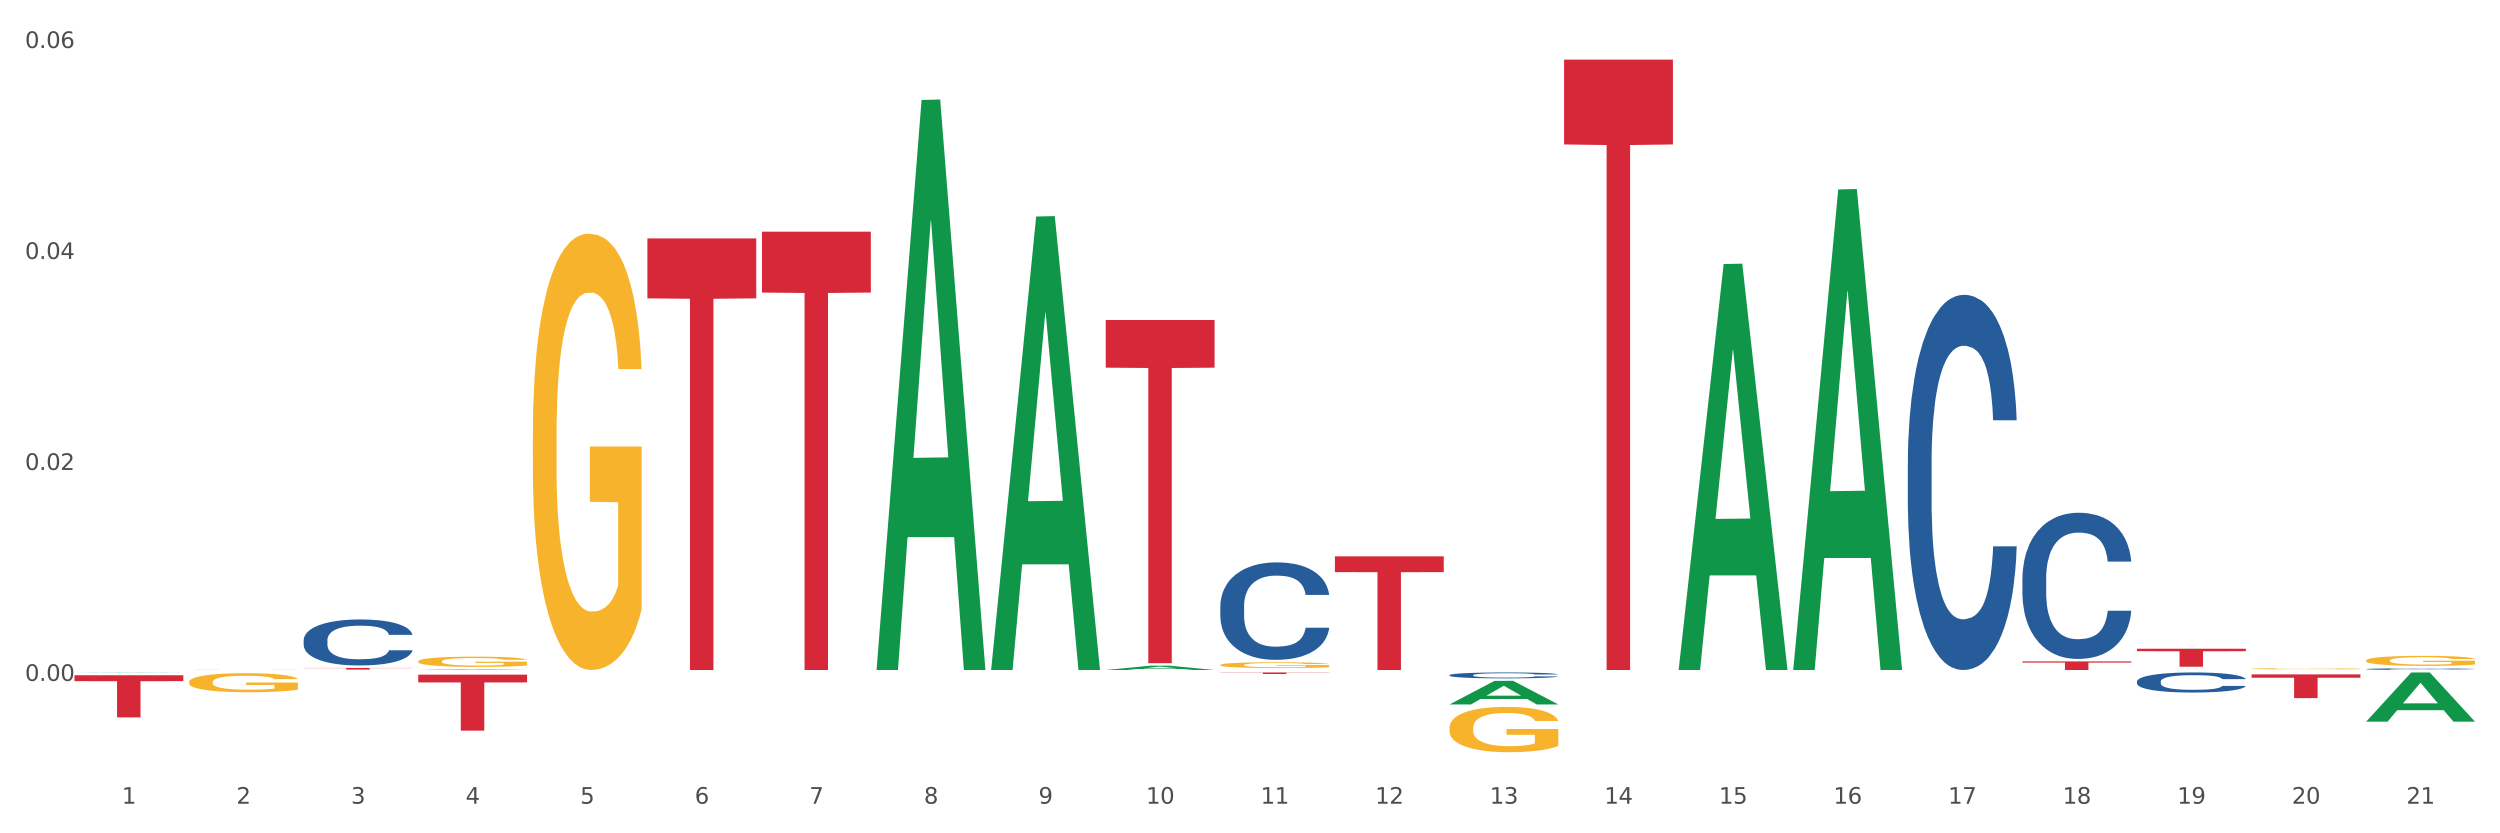 <?xml version="1.0" encoding="utf-8" standalone="no"?>
<!DOCTYPE svg PUBLIC "-//W3C//DTD SVG 1.1//EN"
  "http://www.w3.org/Graphics/SVG/1.1/DTD/svg11.dtd">
<svg xmlns:xlink="http://www.w3.org/1999/xlink" width="1080pt" height="360pt" viewBox="0 0 1080 360" xmlns="http://www.w3.org/2000/svg" version="1.1">
 <rect x="0" y="0" width="1080" height="360" fill="#333333" stroke="none"/>
 <defs>
  <style type="text/css">*{stroke-linejoin: round; stroke-linecap: butt}</style>
 </defs>
 <g id="figure_1">
  <g id="patch_1">
   <path d="M 0 360 
L 1080 360 
L 1080 0 
L 0 0 
z
" style="fill: #ffffff; stroke: #ffffff; stroke-linejoin: miter"/>
  </g>
  <g id="axes_1">
   <g id="matplotlib.axis_1">
    <g id="xtick_1">
     <g id="text_1">
      <!-- 1 -->
      <g style="fill: #4d4d4d" transform="translate(52.633 347.204) scale(0.096 -0.096)">
       <defs>
        <path id="DejaVuSans-31" d="M 794 531 
L 1825 531 
L 1825 4091 
L 703 3866 
L 703 4441 
L 1819 4666 
L 2450 4666 
L 2450 531 
L 3481 531 
L 3481 0 
L 794 0 
L 794 531 
z
" transform="scale(0.016)"/>
       </defs>
       <use xlink:href="#DejaVuSans-31"/>
      </g>
     </g>
    </g>
    <g id="xtick_2">
     <g id="text_2">
      <!-- 2 -->
      <g style="fill: #4d4d4d" transform="translate(102.133 347.204) scale(0.096 -0.096)">
       <defs>
        <path id="DejaVuSans-32" d="M 1228 531 
L 3431 531 
L 3431 0 
L 469 0 
L 469 531 
Q 828 903 1448 1529 
Q 2069 2156 2228 2338 
Q 2531 2678 2651 2914 
Q 2772 3150 2772 3378 
Q 2772 3750 2511 3984 
Q 2250 4219 1831 4219 
Q 1534 4219 1204 4116 
Q 875 4013 500 3803 
L 500 4441 
Q 881 4594 1212 4672 
Q 1544 4750 1819 4750 
Q 2544 4750 2975 4387 
Q 3406 4025 3406 3419 
Q 3406 3131 3298 2873 
Q 3191 2616 2906 2266 
Q 2828 2175 2409 1742 
Q 1991 1309 1228 531 
z
" transform="scale(0.016)"/>
       </defs>
       <use xlink:href="#DejaVuSans-32"/>
      </g>
     </g>
    </g>
    <g id="xtick_3">
     <g id="text_3">
      <!-- 3 -->
      <g style="fill: #4d4d4d" transform="translate(151.633 347.204) scale(0.096 -0.096)">
       <defs>
        <path id="DejaVuSans-33" d="M 2597 2516 
Q 3050 2419 3304 2112 
Q 3559 1806 3559 1356 
Q 3559 666 3084 287 
Q 2609 -91 1734 -91 
Q 1441 -91 1130 -33 
Q 819 25 488 141 
L 488 750 
Q 750 597 1062 519 
Q 1375 441 1716 441 
Q 2309 441 2620 675 
Q 2931 909 2931 1356 
Q 2931 1769 2642 2001 
Q 2353 2234 1838 2234 
L 1294 2234 
L 1294 2753 
L 1863 2753 
Q 2328 2753 2575 2939 
Q 2822 3125 2822 3475 
Q 2822 3834 2567 4026 
Q 2313 4219 1838 4219 
Q 1578 4219 1281 4162 
Q 984 4106 628 3988 
L 628 4550 
Q 988 4650 1302 4700 
Q 1616 4750 1894 4750 
Q 2613 4750 3031 4423 
Q 3450 4097 3450 3541 
Q 3450 3153 3228 2886 
Q 3006 2619 2597 2516 
z
" transform="scale(0.016)"/>
       </defs>
       <use xlink:href="#DejaVuSans-33"/>
      </g>
     </g>
    </g>
    <g id="xtick_4">
     <g id="text_4">
      <!-- 4 -->
      <g style="fill: #4d4d4d" transform="translate(201.133 347.204) scale(0.096 -0.096)">
       <defs>
        <path id="DejaVuSans-34" d="M 2419 4116 
L 825 1625 
L 2419 1625 
L 2419 4116 
z
M 2253 4666 
L 3047 4666 
L 3047 1625 
L 3713 1625 
L 3713 1100 
L 3047 1100 
L 3047 0 
L 2419 0 
L 2419 1100 
L 313 1100 
L 313 1709 
L 2253 4666 
z
" transform="scale(0.016)"/>
       </defs>
       <use xlink:href="#DejaVuSans-34"/>
      </g>
     </g>
    </g>
    <g id="xtick_5">
     <g id="text_5">
      <!-- 5 -->
      <g style="fill: #4d4d4d" transform="translate(250.633 347.204) scale(0.096 -0.096)">
       <defs>
        <path id="DejaVuSans-35" d="M 691 4666 
L 3169 4666 
L 3169 4134 
L 1269 4134 
L 1269 2991 
Q 1406 3038 1543 3061 
Q 1681 3084 1819 3084 
Q 2600 3084 3056 2656 
Q 3513 2228 3513 1497 
Q 3513 744 3044 326 
Q 2575 -91 1722 -91 
Q 1428 -91 1123 -41 
Q 819 9 494 109 
L 494 744 
Q 775 591 1075 516 
Q 1375 441 1709 441 
Q 2250 441 2565 725 
Q 2881 1009 2881 1497 
Q 2881 1984 2565 2268 
Q 2250 2553 1709 2553 
Q 1456 2553 1204 2497 
Q 953 2441 691 2322 
L 691 4666 
z
" transform="scale(0.016)"/>
       </defs>
       <use xlink:href="#DejaVuSans-35"/>
      </g>
     </g>
    </g>
    <g id="xtick_6">
     <g id="text_6">
      <!-- 6 -->
      <g style="fill: #4d4d4d" transform="translate(300.134 347.204) scale(0.096 -0.096)">
       <defs>
        <path id="DejaVuSans-36" d="M 2113 2584 
Q 1688 2584 1439 2293 
Q 1191 2003 1191 1497 
Q 1191 994 1439 701 
Q 1688 409 2113 409 
Q 2538 409 2786 701 
Q 3034 994 3034 1497 
Q 3034 2003 2786 2293 
Q 2538 2584 2113 2584 
z
M 3366 4563 
L 3366 3988 
Q 3128 4100 2886 4159 
Q 2644 4219 2406 4219 
Q 1781 4219 1451 3797 
Q 1122 3375 1075 2522 
Q 1259 2794 1537 2939 
Q 1816 3084 2150 3084 
Q 2853 3084 3261 2657 
Q 3669 2231 3669 1497 
Q 3669 778 3244 343 
Q 2819 -91 2113 -91 
Q 1303 -91 875 529 
Q 447 1150 447 2328 
Q 447 3434 972 4092 
Q 1497 4750 2381 4750 
Q 2619 4750 2861 4703 
Q 3103 4656 3366 4563 
z
" transform="scale(0.016)"/>
       </defs>
       <use xlink:href="#DejaVuSans-36"/>
      </g>
     </g>
    </g>
    <g id="xtick_7">
     <g id="text_7">
      <!-- 7 -->
      <g style="fill: #4d4d4d" transform="translate(349.634 347.204) scale(0.096 -0.096)">
       <defs>
        <path id="DejaVuSans-37" d="M 525 4666 
L 3525 4666 
L 3525 4397 
L 1831 0 
L 1172 0 
L 2766 4134 
L 525 4134 
L 525 4666 
z
" transform="scale(0.016)"/>
       </defs>
       <use xlink:href="#DejaVuSans-37"/>
      </g>
     </g>
    </g>
    <g id="xtick_8">
     <g id="text_8">
      <!-- 8 -->
      <g style="fill: #4d4d4d" transform="translate(399.134 347.204) scale(0.096 -0.096)">
       <defs>
        <path id="DejaVuSans-38" d="M 2034 2216 
Q 1584 2216 1326 1975 
Q 1069 1734 1069 1313 
Q 1069 891 1326 650 
Q 1584 409 2034 409 
Q 2484 409 2743 651 
Q 3003 894 3003 1313 
Q 3003 1734 2745 1975 
Q 2488 2216 2034 2216 
z
M 1403 2484 
Q 997 2584 770 2862 
Q 544 3141 544 3541 
Q 544 4100 942 4425 
Q 1341 4750 2034 4750 
Q 2731 4750 3128 4425 
Q 3525 4100 3525 3541 
Q 3525 3141 3298 2862 
Q 3072 2584 2669 2484 
Q 3125 2378 3379 2068 
Q 3634 1759 3634 1313 
Q 3634 634 3220 271 
Q 2806 -91 2034 -91 
Q 1263 -91 848 271 
Q 434 634 434 1313 
Q 434 1759 690 2068 
Q 947 2378 1403 2484 
z
M 1172 3481 
Q 1172 3119 1398 2916 
Q 1625 2713 2034 2713 
Q 2441 2713 2670 2916 
Q 2900 3119 2900 3481 
Q 2900 3844 2670 4047 
Q 2441 4250 2034 4250 
Q 1625 4250 1398 4047 
Q 1172 3844 1172 3481 
z
" transform="scale(0.016)"/>
       </defs>
       <use xlink:href="#DejaVuSans-38"/>
      </g>
     </g>
    </g>
    <g id="xtick_9">
     <g id="text_9">
      <!-- 9 -->
      <g style="fill: #4d4d4d" transform="translate(448.634 347.204) scale(0.096 -0.096)">
       <defs>
        <path id="DejaVuSans-39" d="M 703 97 
L 703 672 
Q 941 559 1184 500 
Q 1428 441 1663 441 
Q 2288 441 2617 861 
Q 2947 1281 2994 2138 
Q 2813 1869 2534 1725 
Q 2256 1581 1919 1581 
Q 1219 1581 811 2004 
Q 403 2428 403 3163 
Q 403 3881 828 4315 
Q 1253 4750 1959 4750 
Q 2769 4750 3195 4129 
Q 3622 3509 3622 2328 
Q 3622 1225 3098 567 
Q 2575 -91 1691 -91 
Q 1453 -91 1209 -44 
Q 966 3 703 97 
z
M 1959 2075 
Q 2384 2075 2632 2365 
Q 2881 2656 2881 3163 
Q 2881 3666 2632 3958 
Q 2384 4250 1959 4250 
Q 1534 4250 1286 3958 
Q 1038 3666 1038 3163 
Q 1038 2656 1286 2365 
Q 1534 2075 1959 2075 
z
" transform="scale(0.016)"/>
       </defs>
       <use xlink:href="#DejaVuSans-39"/>
      </g>
     </g>
    </g>
    <g id="xtick_10">
     <g id="text_10">
      <!-- 10 -->
      <g style="fill: #4d4d4d" transform="translate(495.079 347.204) scale(0.096 -0.096)">
       <defs>
        <path id="DejaVuSans-30" d="M 2034 4250 
Q 1547 4250 1301 3770 
Q 1056 3291 1056 2328 
Q 1056 1369 1301 889 
Q 1547 409 2034 409 
Q 2525 409 2770 889 
Q 3016 1369 3016 2328 
Q 3016 3291 2770 3770 
Q 2525 4250 2034 4250 
z
M 2034 4750 
Q 2819 4750 3233 4129 
Q 3647 3509 3647 2328 
Q 3647 1150 3233 529 
Q 2819 -91 2034 -91 
Q 1250 -91 836 529 
Q 422 1150 422 2328 
Q 422 3509 836 4129 
Q 1250 4750 2034 4750 
z
" transform="scale(0.016)"/>
       </defs>
       <use xlink:href="#DejaVuSans-31"/>
       <use xlink:href="#DejaVuSans-30" transform="translate(63.623 0)"/>
      </g>
     </g>
    </g>
    <g id="xtick_11">
     <g id="text_11">
      <!-- 11 -->
      <g style="fill: #4d4d4d" transform="translate(544.58 347.204) scale(0.096 -0.096)">
       <use xlink:href="#DejaVuSans-31"/>
       <use xlink:href="#DejaVuSans-31" transform="translate(63.623 0)"/>
      </g>
     </g>
    </g>
    <g id="xtick_12">
     <g id="text_12">
      <!-- 12 -->
      <g style="fill: #4d4d4d" transform="translate(594.08 347.204) scale(0.096 -0.096)">
       <use xlink:href="#DejaVuSans-31"/>
       <use xlink:href="#DejaVuSans-32" transform="translate(63.623 0)"/>
      </g>
     </g>
    </g>
    <g id="xtick_13">
     <g id="text_13">
      <!-- 13 -->
      <g style="fill: #4d4d4d" transform="translate(643.58 347.204) scale(0.096 -0.096)">
       <use xlink:href="#DejaVuSans-31"/>
       <use xlink:href="#DejaVuSans-33" transform="translate(63.623 0)"/>
      </g>
     </g>
    </g>
    <g id="xtick_14">
     <g id="text_14">
      <!-- 14 -->
      <g style="fill: #4d4d4d" transform="translate(693.08 347.204) scale(0.096 -0.096)">
       <use xlink:href="#DejaVuSans-31"/>
       <use xlink:href="#DejaVuSans-34" transform="translate(63.623 0)"/>
      </g>
     </g>
    </g>
    <g id="xtick_15">
     <g id="text_15">
      <!-- 15 -->
      <g style="fill: #4d4d4d" transform="translate(742.58 347.204) scale(0.096 -0.096)">
       <use xlink:href="#DejaVuSans-31"/>
       <use xlink:href="#DejaVuSans-35" transform="translate(63.623 0)"/>
      </g>
     </g>
    </g>
    <g id="xtick_16">
     <g id="text_16">
      <!-- 16 -->
      <g style="fill: #4d4d4d" transform="translate(792.08 347.204) scale(0.096 -0.096)">
       <use xlink:href="#DejaVuSans-31"/>
       <use xlink:href="#DejaVuSans-36" transform="translate(63.623 0)"/>
      </g>
     </g>
    </g>
    <g id="xtick_17">
     <g id="text_17">
      <!-- 17 -->
      <g style="fill: #4d4d4d" transform="translate(841.58 347.204) scale(0.096 -0.096)">
       <use xlink:href="#DejaVuSans-31"/>
       <use xlink:href="#DejaVuSans-37" transform="translate(63.623 0)"/>
      </g>
     </g>
    </g>
    <g id="xtick_18">
     <g id="text_18">
      <!-- 18 -->
      <g style="fill: #4d4d4d" transform="translate(891.08 347.204) scale(0.096 -0.096)">
       <use xlink:href="#DejaVuSans-31"/>
       <use xlink:href="#DejaVuSans-38" transform="translate(63.623 0)"/>
      </g>
     </g>
    </g>
    <g id="xtick_19">
     <g id="text_19">
      <!-- 19 -->
      <g style="fill: #4d4d4d" transform="translate(940.58 347.204) scale(0.096 -0.096)">
       <use xlink:href="#DejaVuSans-31"/>
       <use xlink:href="#DejaVuSans-39" transform="translate(63.623 0)"/>
      </g>
     </g>
    </g>
    <g id="xtick_20">
     <g id="text_20">
      <!-- 20 -->
      <g style="fill: #4d4d4d" transform="translate(990.08 347.204) scale(0.096 -0.096)">
       <use xlink:href="#DejaVuSans-32"/>
       <use xlink:href="#DejaVuSans-30" transform="translate(63.623 0)"/>
      </g>
     </g>
    </g>
    <g id="xtick_21">
     <g id="text_21">
      <!-- 21 -->
      <g style="fill: #4d4d4d" transform="translate(1039.58 347.204) scale(0.096 -0.096)">
       <use xlink:href="#DejaVuSans-32"/>
       <use xlink:href="#DejaVuSans-31" transform="translate(63.623 0)"/>
      </g>
     </g>
    </g>
    <g id="xtick_22"/>
    <g id="xtick_23"/>
    <g id="xtick_24"/>
    <g id="xtick_25"/>
    <g id="xtick_26"/>
    <g id="xtick_27"/>
    <g id="xtick_28"/>
    <g id="xtick_29"/>
    <g id="xtick_30"/>
    <g id="xtick_31"/>
    <g id="xtick_32"/>
    <g id="xtick_33"/>
    <g id="xtick_34"/>
    <g id="xtick_35"/>
    <g id="xtick_36"/>
    <g id="xtick_37"/>
    <g id="xtick_38"/>
    <g id="xtick_39"/>
    <g id="xtick_40"/>
    <g id="xtick_41"/>
   </g>
   <g id="matplotlib.axis_2">
    <g id="ytick_1">
     <g id="text_22">
      <!-- 0.00 -->
      <g style="fill: #4d4d4d" transform="translate(10.8 294.148) scale(0.096 -0.096)">
       <defs>
        <path id="DejaVuSans-2e" d="M 684 794 
L 1344 794 
L 1344 0 
L 684 0 
L 684 794 
z
" transform="scale(0.016)"/>
       </defs>
       <use xlink:href="#DejaVuSans-30"/>
       <use xlink:href="#DejaVuSans-2e" transform="translate(63.623 0)"/>
       <use xlink:href="#DejaVuSans-30" transform="translate(95.41 0)"/>
       <use xlink:href="#DejaVuSans-30" transform="translate(159.033 0)"/>
      </g>
     </g>
    </g>
    <g id="ytick_2">
     <g id="text_23">
      <!-- 0.02 -->
      <g style="fill: #4d4d4d" transform="translate(10.8 203.009) scale(0.096 -0.096)">
       <use xlink:href="#DejaVuSans-30"/>
       <use xlink:href="#DejaVuSans-2e" transform="translate(63.623 0)"/>
       <use xlink:href="#DejaVuSans-30" transform="translate(95.41 0)"/>
       <use xlink:href="#DejaVuSans-32" transform="translate(159.033 0)"/>
      </g>
     </g>
    </g>
    <g id="ytick_3">
     <g id="text_24">
      <!-- 0.04 -->
      <g style="fill: #4d4d4d" transform="translate(10.8 111.869) scale(0.096 -0.096)">
       <use xlink:href="#DejaVuSans-30"/>
       <use xlink:href="#DejaVuSans-2e" transform="translate(63.623 0)"/>
       <use xlink:href="#DejaVuSans-30" transform="translate(95.41 0)"/>
       <use xlink:href="#DejaVuSans-34" transform="translate(159.033 0)"/>
      </g>
     </g>
    </g>
    <g id="ytick_4">
     <g id="text_25">
      <!-- 0.06 -->
      <g style="fill: #4d4d4d" transform="translate(10.8 20.73) scale(0.096 -0.096)">
       <use xlink:href="#DejaVuSans-30"/>
       <use xlink:href="#DejaVuSans-2e" transform="translate(63.623 0)"/>
       <use xlink:href="#DejaVuSans-30" transform="translate(95.41 0)"/>
       <use xlink:href="#DejaVuSans-36" transform="translate(159.033 0)"/>
      </g>
     </g>
    </g>
    <g id="ytick_5"/>
    <g id="ytick_6"/>
    <g id="ytick_7"/>
    <g id="ytick_8"/>
   </g>
   <g id="PolyCollection_1">
    <path d="M 477.675 289.438 
L 477.723 289.436 
L 497.115 287.559 
L 505.163 287.557 
L 524.7 289.442 
L 515.392 289.442 
L 511.174 289.003 
L 491.152 289.003 
L 491.007 289.01 
L 486.935 289.442 
L 477.675 289.442 
L 477.675 289.438 
L 493.673 288.741 
L 508.653 288.739 
L 501.236 287.959 
L 501.139 287.955 
L 501.042 287.961 
L 493.625 288.739 
L 493.673 288.741 
L 477.675 289.438 
z
" clip-path="url(#pdad8ce5500)" style="fill: #109648"/>
    <path d="M 774.675 289.051 
L 774.723 288.856 
L 794.115 81.848 
L 802.163 81.653 
L 821.7 289.442 
L 812.392 289.442 
L 808.174 241.055 
L 788.152 241.055 
L 788.007 241.835 
L 783.935 289.442 
L 774.675 289.442 
L 774.675 289.051 
L 790.673 212.179 
L 805.653 211.984 
L 798.236 125.942 
L 798.139 125.552 
L 798.042 126.137 
L 790.625 211.984 
L 790.673 212.179 
L 774.675 289.051 
z
" clip-path="url(#pdad8ce5500)" style="fill: #109648"/>
    <path d="M 725.175 289.112 
L 725.223 288.947 
L 744.615 114.067 
L 752.663 113.902 
L 772.2 289.442 
L 762.892 289.442 
L 758.674 248.565 
L 738.652 248.565 
L 738.507 249.224 
L 734.435 289.442 
L 725.175 289.442 
L 725.175 289.112 
L 741.173 224.17 
L 756.153 224.006 
L 748.736 151.317 
L 748.639 150.988 
L 748.542 151.482 
L 741.125 224.006 
L 741.173 224.17 
L 725.175 289.112 
z
" clip-path="url(#pdad8ce5500)" style="fill: #109648"/>
    <path d="M 626.175 304.315 
L 626.223 304.305 
L 645.615 294.126 
L 653.663 294.116 
L 673.2 304.334 
L 663.892 304.334 
L 659.674 301.954 
L 639.652 301.954 
L 639.507 301.993 
L 635.435 304.334 
L 626.175 304.334 
L 626.175 304.315 
L 642.173 300.535 
L 657.153 300.525 
L 649.736 296.294 
L 649.639 296.275 
L 649.542 296.304 
L 642.125 300.525 
L 642.173 300.535 
L 626.175 304.315 
z
" clip-path="url(#pdad8ce5500)" style="fill: #109648"/>
    <path d="M 527.175 290.501 
L 574.2 290.501 
L 574.2 290.594 
L 555.702 290.595 
L 555.702 291.173 
L 545.562 291.173 
L 545.562 290.595 
L 527.175 290.594 
L 527.175 290.501 
L 527.175 290.501 
z
" clip-path="url(#pdad8ce5500)" style="fill: #d62839"/>
    <path d="M 576.675 240.327 
L 623.7 240.327 
L 623.7 247.152 
L 605.202 247.198 
L 605.202 289.442 
L 595.062 289.442 
L 595.062 247.198 
L 576.675 247.152 
L 576.675 240.373 
L 576.675 240.327 
z
" clip-path="url(#pdad8ce5500)" style="fill: #d62839"/>
    <path d="M 131.175 288.537 
L 178.2 288.537 
L 178.2 288.64 
L 159.702 288.641 
L 159.702 289.281 
L 149.562 289.281 
L 149.562 288.641 
L 131.175 288.64 
L 131.175 288.538 
L 131.175 288.537 
z
" clip-path="url(#pdad8ce5500)" style="fill: #d62839"/>
    <path d="M 32.175 291.729 
L 79.2 291.729 
L 79.2 294.258 
L 60.702 294.275 
L 60.702 309.926 
L 50.562 309.926 
L 50.562 294.275 
L 32.175 294.258 
L 32.175 291.746 
L 32.175 291.729 
z
" clip-path="url(#pdad8ce5500)" style="fill: #d62839"/>
    <path d="M 180.675 291.443 
L 227.7 291.443 
L 227.7 294.809 
L 209.202 294.831 
L 209.202 315.662 
L 199.062 315.662 
L 199.062 294.831 
L 180.675 294.809 
L 180.675 291.466 
L 180.675 291.443 
z
" clip-path="url(#pdad8ce5500)" style="fill: #d62839"/>
    <path d="M 279.675 102.986 
L 326.7 102.986 
L 326.7 128.897 
L 308.202 129.072 
L 308.202 289.442 
L 298.062 289.442 
L 298.062 129.072 
L 279.675 128.897 
L 279.675 103.161 
L 279.675 102.986 
z
" clip-path="url(#pdad8ce5500)" style="fill: #d62839"/>
    <path d="M 329.175 100.071 
L 376.2 100.071 
L 376.2 126.387 
L 357.702 126.565 
L 357.702 289.442 
L 347.562 289.442 
L 347.562 126.565 
L 329.175 126.387 
L 329.175 100.248 
L 329.175 100.071 
z
" clip-path="url(#pdad8ce5500)" style="fill: #d62839"/>
    <path d="M 477.675 138.226 
L 524.7 138.226 
L 524.7 158.831 
L 506.202 158.97 
L 506.202 286.498 
L 496.062 286.498 
L 496.062 158.97 
L 477.675 158.831 
L 477.675 138.365 
L 477.675 138.226 
z
" clip-path="url(#pdad8ce5500)" style="fill: #d62839"/>
    <path d="M 873.675 285.726 
L 920.7 285.726 
L 920.7 286.242 
L 902.202 286.246 
L 902.202 289.442 
L 892.062 289.442 
L 892.062 286.246 
L 873.675 286.242 
L 873.675 285.729 
L 873.675 285.726 
z
" clip-path="url(#pdad8ce5500)" style="fill: #d62839"/>
    <path d="M 675.675 25.759 
L 722.7 25.759 
L 722.7 62.403 
L 704.202 62.65 
L 704.202 289.442 
L 694.062 289.442 
L 694.062 62.65 
L 675.675 62.403 
L 675.675 26.007 
L 675.675 25.759 
z
" clip-path="url(#pdad8ce5500)" style="fill: #d62839"/>
    <path d="M 180.675 285.719 
L 180.731 285.715 
L 180.731 285.569 
L 180.842 285.444 
L 181.397 285.141 
L 182.23 284.891 
L 182.84 284.757 
L 183.451 284.648 
L 184.173 284.539 
L 185.061 284.426 
L 186.671 284.26 
L 187.67 284.175 
L 188.892 284.086 
L 191.113 283.957 
L 192.723 283.884 
L 194.388 283.824 
L 197.109 283.751 
L 198.885 283.719 
L 200.773 283.695 
L 203.049 283.678 
L 204.77 283.674 
L 208.546 283.686 
L 211.766 283.723 
L 213.32 283.751 
L 215.319 283.8 
L 216.374 283.832 
L 218.095 283.897 
L 219.872 283.981 
L 221.093 284.054 
L 222.925 284.192 
L 224.313 284.329 
L 225.59 284.499 
L 226.256 284.616 
L 226.756 284.725 
L 227.2 284.85 
L 227.644 285.048 
L 217.651 285.048 
L 217.262 284.907 
L 216.652 284.773 
L 215.763 284.644 
L 214.986 284.563 
L 213.654 284.462 
L 212.432 284.398 
L 211.155 284.349 
L 209.601 284.309 
L 208.379 284.289 
L 206.658 284.272 
L 203.271 284.276 
L 200.995 284.309 
L 199.441 284.349 
L 198.441 284.385 
L 197.553 284.426 
L 196.554 284.482 
L 195.388 284.567 
L 194.555 284.644 
L 193.722 284.741 
L 193.056 284.838 
L 192.445 284.951 
L 191.945 285.072 
L 191.557 285.198 
L 191.224 285.351 
L 190.946 285.606 
L 190.946 286.159 
L 191.057 286.285 
L 191.335 286.45 
L 191.668 286.576 
L 192.223 286.725 
L 192.723 286.826 
L 193.667 286.972 
L 194.721 287.093 
L 195.554 287.17 
L 196.387 287.234 
L 197.831 287.323 
L 199.441 287.396 
L 200.829 287.44 
L 202.716 287.481 
L 203.993 287.497 
L 205.104 287.505 
L 207.824 287.505 
L 209.767 287.493 
L 211.932 287.465 
L 213.598 287.428 
L 214.986 287.384 
L 216.541 287.311 
L 217.54 287.242 
L 217.54 286.398 
L 205.326 286.394 
L 205.326 285.832 
L 227.7 285.832 
L 227.7 287.481 
L 226.756 287.566 
L 225.701 287.642 
L 224.591 287.711 
L 222.925 287.796 
L 220.927 287.877 
L 219.15 287.933 
L 217.262 287.982 
L 215.042 288.026 
L 212.155 288.067 
L 210.378 288.083 
L 208.157 288.095 
L 205.548 288.099 
L 203.271 288.091 
L 201.051 288.071 
L 198.719 288.034 
L 196.443 287.982 
L 194.721 287.929 
L 193 287.865 
L 191.168 287.78 
L 189.725 287.699 
L 188.614 287.626 
L 187.393 287.533 
L 186.06 287.412 
L 185.061 287.303 
L 184.173 287.19 
L 183.229 287.044 
L 182.563 286.919 
L 181.896 286.761 
L 181.508 286.644 
L 181.064 286.462 
L 180.731 286.208 
L 180.675 285.719 
z
" clip-path="url(#pdad8ce5500)" style="fill: #f7b32b"/>
    <path d="M 81.675 294.63 
L 81.731 294.623 
L 81.731 294.353 
L 81.842 294.12 
L 82.397 293.557 
L 83.23 293.091 
L 83.84 292.844 
L 84.451 292.641 
L 85.173 292.438 
L 86.061 292.228 
L 87.671 291.92 
L 88.67 291.763 
L 89.892 291.597 
L 92.113 291.357 
L 93.723 291.222 
L 95.388 291.109 
L 98.109 290.974 
L 99.885 290.914 
L 101.773 290.869 
L 104.049 290.839 
L 105.77 290.832 
L 109.546 290.854 
L 112.766 290.922 
L 114.32 290.974 
L 116.319 291.064 
L 117.374 291.124 
L 119.095 291.245 
L 120.872 291.402 
L 122.093 291.537 
L 123.925 291.793 
L 125.313 292.048 
L 126.59 292.363 
L 127.256 292.581 
L 127.756 292.784 
L 128.2 293.016 
L 128.644 293.384 
L 118.651 293.384 
L 118.262 293.121 
L 117.652 292.874 
L 116.763 292.633 
L 115.986 292.483 
L 114.654 292.296 
L 113.432 292.175 
L 112.155 292.085 
L 110.601 292.01 
L 109.379 291.973 
L 107.658 291.943 
L 104.271 291.95 
L 101.995 292.01 
L 100.441 292.085 
L 99.441 292.153 
L 98.553 292.228 
L 97.554 292.333 
L 96.388 292.491 
L 95.555 292.633 
L 94.722 292.814 
L 94.056 292.994 
L 93.445 293.204 
L 92.945 293.429 
L 92.557 293.662 
L 92.224 293.947 
L 91.946 294.42 
L 91.946 295.449 
L 92.057 295.681 
L 92.335 295.989 
L 92.668 296.222 
L 93.223 296.5 
L 93.723 296.687 
L 94.667 296.958 
L 95.721 297.183 
L 96.554 297.326 
L 97.387 297.446 
L 98.831 297.611 
L 100.441 297.746 
L 101.829 297.829 
L 103.716 297.904 
L 104.993 297.934 
L 106.104 297.949 
L 108.824 297.949 
L 110.767 297.926 
L 112.932 297.874 
L 114.598 297.806 
L 115.986 297.723 
L 117.541 297.588 
L 118.54 297.461 
L 118.54 295.892 
L 106.326 295.884 
L 106.326 294.841 
L 128.7 294.841 
L 128.7 297.904 
L 127.756 298.061 
L 126.701 298.204 
L 125.591 298.332 
L 123.925 298.489 
L 121.927 298.639 
L 120.15 298.744 
L 118.262 298.835 
L 116.042 298.917 
L 113.155 298.992 
L 111.378 299.022 
L 109.157 299.045 
L 106.548 299.052 
L 104.271 299.037 
L 102.051 299 
L 99.719 298.932 
L 97.443 298.835 
L 95.721 298.737 
L 94 298.617 
L 92.168 298.459 
L 90.725 298.309 
L 89.614 298.174 
L 88.393 298.001 
L 87.06 297.776 
L 86.061 297.573 
L 85.173 297.363 
L 84.229 297.093 
L 83.563 296.86 
L 82.896 296.567 
L 82.508 296.35 
L 82.064 296.012 
L 81.731 295.539 
L 81.675 294.63 
z
" clip-path="url(#pdad8ce5500)" style="fill: #f7b32b"/>
    <path d="M 972.675 291.347 
L 1019.7 291.347 
L 1019.7 292.772 
L 1001.202 292.782 
L 1001.202 301.603 
L 991.062 301.603 
L 991.062 292.782 
L 972.675 292.772 
L 972.675 291.357 
L 972.675 291.347 
z
" clip-path="url(#pdad8ce5500)" style="fill: #d62839"/>
    <path d="M 923.175 280.248 
L 970.2 280.248 
L 970.2 281.33 
L 951.702 281.337 
L 951.702 288.037 
L 941.562 288.037 
L 941.562 281.337 
L 923.175 281.33 
L 923.175 280.255 
L 923.175 280.248 
z
" clip-path="url(#pdad8ce5500)" style="fill: #d62839"/>
    <path d="M 527.175 261.864 
L 527.231 261.825 
L 527.231 260.749 
L 527.397 259.288 
L 528.009 256.597 
L 528.787 254.56 
L 530.121 252.176 
L 530.844 251.177 
L 531.789 250.062 
L 533.734 248.255 
L 535.957 246.717 
L 537.514 245.872 
L 538.681 245.334 
L 541.294 244.372 
L 542.794 243.95 
L 544.351 243.604 
L 545.685 243.373 
L 547.908 243.104 
L 549.687 242.989 
L 551.744 242.95 
L 553.467 242.989 
L 555.746 243.142 
L 559.081 243.604 
L 560.359 243.873 
L 562.082 244.334 
L 563.861 244.949 
L 565.306 245.564 
L 566.974 246.448 
L 568.697 247.602 
L 570.365 249.062 
L 571.532 250.408 
L 572.477 251.83 
L 573.311 253.56 
L 573.922 255.444 
L 574.2 257.02 
L 564.028 257.02 
L 563.75 255.598 
L 563.194 254.06 
L 562.638 253.022 
L 562.027 252.176 
L 561.082 251.215 
L 560.248 250.6 
L 558.859 249.87 
L 557.58 249.408 
L 556.524 249.139 
L 555.245 248.909 
L 552.522 248.678 
L 550.576 248.678 
L 549.353 248.755 
L 547.853 248.947 
L 546.574 249.216 
L 545.073 249.678 
L 543.906 250.177 
L 542.739 250.831 
L 542.072 251.292 
L 541.071 252.138 
L 540.404 252.83 
L 539.515 254.022 
L 539.015 254.867 
L 538.125 257.058 
L 537.736 258.673 
L 537.569 259.788 
L 537.458 261.018 
L 537.458 267.015 
L 537.792 269.706 
L 538.07 270.859 
L 538.514 272.166 
L 539.348 273.858 
L 540.571 275.511 
L 541.849 276.702 
L 542.906 277.433 
L 543.906 277.971 
L 544.907 278.394 
L 546.13 278.778 
L 547.13 279.009 
L 548.631 279.24 
L 550.41 279.355 
L 551.799 279.355 
L 554.634 279.163 
L 555.913 278.971 
L 557.135 278.701 
L 558.469 278.279 
L 559.526 277.817 
L 560.137 277.471 
L 561.138 276.741 
L 561.916 275.972 
L 562.583 275.088 
L 563.027 274.319 
L 563.528 273.166 
L 563.917 271.859 
L 564.028 271.167 
L 574.2 271.167 
L 573.978 272.551 
L 573.589 273.896 
L 572.81 275.703 
L 572.199 276.741 
L 571.254 278.009 
L 570.253 279.086 
L 568.864 280.278 
L 567.585 281.162 
L 566.251 281.931 
L 564.806 282.623 
L 562.194 283.584 
L 561.249 283.853 
L 559.248 284.314 
L 557.691 284.583 
L 555.412 284.852 
L 553.078 285.006 
L 550.632 285.044 
L 548.464 284.968 
L 546.074 284.737 
L 544.573 284.506 
L 542.906 284.16 
L 540.96 283.622 
L 539.126 282.969 
L 537.403 282.2 
L 535.791 281.315 
L 534.29 280.316 
L 532.344 278.663 
L 530.899 277.048 
L 529.843 275.549 
L 529.12 274.281 
L 528.398 272.666 
L 528.009 271.551 
L 527.397 268.86 
L 527.175 266.361 
L 527.175 261.864 
z
" clip-path="url(#pdad8ce5500)" style="fill: #255c99"/>
    <path d="M 626.175 291.649 
L 626.231 291.647 
L 626.231 291.582 
L 626.397 291.493 
L 627.009 291.329 
L 627.787 291.206 
L 629.121 291.061 
L 629.844 291 
L 630.789 290.933 
L 632.734 290.823 
L 634.957 290.729 
L 636.514 290.678 
L 637.681 290.645 
L 640.294 290.587 
L 641.794 290.561 
L 643.351 290.54 
L 644.685 290.526 
L 646.908 290.51 
L 648.687 290.503 
L 650.744 290.501 
L 652.467 290.503 
L 654.746 290.512 
L 658.081 290.54 
L 659.359 290.557 
L 661.082 290.585 
L 662.861 290.622 
L 664.306 290.659 
L 665.974 290.713 
L 667.697 290.783 
L 669.365 290.872 
L 670.532 290.954 
L 671.477 291.04 
L 672.311 291.145 
L 672.922 291.259 
L 673.2 291.355 
L 663.028 291.355 
L 662.75 291.269 
L 662.194 291.175 
L 661.638 291.112 
L 661.027 291.061 
L 660.082 291.003 
L 659.248 290.965 
L 657.859 290.921 
L 656.58 290.893 
L 655.524 290.876 
L 654.245 290.862 
L 651.522 290.848 
L 649.576 290.848 
L 648.353 290.853 
L 646.853 290.865 
L 645.574 290.881 
L 644.073 290.909 
L 642.906 290.94 
L 641.739 290.979 
L 641.072 291.007 
L 640.071 291.059 
L 639.404 291.101 
L 638.515 291.173 
L 638.015 291.224 
L 637.125 291.357 
L 636.736 291.456 
L 636.569 291.523 
L 636.458 291.598 
L 636.458 291.962 
L 636.792 292.126 
L 637.07 292.196 
L 637.514 292.275 
L 638.348 292.378 
L 639.571 292.478 
L 640.849 292.551 
L 641.906 292.595 
L 642.906 292.628 
L 643.907 292.653 
L 645.13 292.677 
L 646.13 292.691 
L 647.631 292.705 
L 649.41 292.712 
L 650.799 292.712 
L 653.634 292.7 
L 654.913 292.688 
L 656.135 292.672 
L 657.469 292.646 
L 658.526 292.618 
L 659.137 292.597 
L 660.138 292.553 
L 660.916 292.506 
L 661.583 292.453 
L 662.027 292.406 
L 662.528 292.336 
L 662.917 292.256 
L 663.028 292.214 
L 673.2 292.214 
L 672.978 292.298 
L 672.589 292.38 
L 671.81 292.49 
L 671.199 292.553 
L 670.254 292.63 
L 669.253 292.695 
L 667.864 292.768 
L 666.585 292.821 
L 665.251 292.868 
L 663.806 292.91 
L 661.194 292.969 
L 660.249 292.985 
L 658.248 293.013 
L 656.691 293.029 
L 654.412 293.046 
L 652.078 293.055 
L 649.632 293.057 
L 647.464 293.053 
L 645.074 293.039 
L 643.573 293.025 
L 641.906 293.004 
L 639.96 292.971 
L 638.126 292.931 
L 636.403 292.885 
L 634.791 292.831 
L 633.29 292.77 
L 631.344 292.67 
L 629.899 292.572 
L 628.843 292.481 
L 628.12 292.404 
L 627.398 292.305 
L 627.009 292.238 
L 626.397 292.074 
L 626.175 291.923 
L 626.175 291.649 
z
" clip-path="url(#pdad8ce5500)" style="fill: #255c99"/>
    <path d="M 230.175 188.048 
L 230.231 187.876 
L 230.231 181.679 
L 230.342 176.343 
L 230.897 163.432 
L 231.73 152.759 
L 232.34 147.078 
L 232.951 142.43 
L 233.673 137.782 
L 234.561 132.962 
L 236.171 125.904 
L 237.17 122.289 
L 238.392 118.502 
L 240.613 112.993 
L 242.223 109.895 
L 243.888 107.313 
L 246.609 104.214 
L 248.385 102.837 
L 250.273 101.804 
L 252.549 101.116 
L 254.27 100.943 
L 258.046 101.46 
L 261.266 103.009 
L 262.82 104.214 
L 264.819 106.28 
L 265.874 107.657 
L 267.595 110.411 
L 269.372 114.026 
L 270.593 117.125 
L 272.425 122.978 
L 273.813 128.831 
L 275.09 136.061 
L 275.756 141.053 
L 276.256 145.701 
L 276.7 151.037 
L 277.144 159.472 
L 267.151 159.472 
L 266.762 153.447 
L 266.152 147.767 
L 265.263 142.258 
L 264.486 138.815 
L 263.154 134.512 
L 261.932 131.757 
L 260.655 129.692 
L 259.101 127.97 
L 257.879 127.109 
L 256.158 126.421 
L 252.771 126.593 
L 250.495 127.97 
L 248.941 129.692 
L 247.941 131.241 
L 247.053 132.962 
L 246.054 135.372 
L 244.888 138.987 
L 244.055 142.258 
L 243.222 146.39 
L 242.556 150.521 
L 241.945 155.341 
L 241.445 160.505 
L 241.057 165.842 
L 240.724 172.383 
L 240.446 183.228 
L 240.446 206.812 
L 240.557 212.149 
L 240.835 219.207 
L 241.168 224.543 
L 241.723 230.912 
L 242.223 235.216 
L 243.167 241.413 
L 244.221 246.578 
L 245.054 249.848 
L 245.887 252.603 
L 247.331 256.39 
L 248.941 259.488 
L 250.329 261.382 
L 252.216 263.103 
L 253.493 263.792 
L 254.604 264.136 
L 257.324 264.136 
L 259.267 263.62 
L 261.432 262.415 
L 263.098 260.866 
L 264.486 258.972 
L 266.041 255.873 
L 267.04 252.947 
L 267.04 216.969 
L 254.826 216.797 
L 254.826 192.869 
L 277.2 192.869 
L 277.2 263.103 
L 276.256 266.719 
L 275.201 269.989 
L 274.091 272.916 
L 272.425 276.531 
L 270.427 279.974 
L 268.65 282.384 
L 266.762 284.449 
L 264.542 286.343 
L 261.655 288.064 
L 259.878 288.753 
L 257.657 289.269 
L 255.048 289.442 
L 252.771 289.097 
L 250.551 288.237 
L 248.219 286.687 
L 245.943 284.449 
L 244.221 282.212 
L 242.5 279.457 
L 240.668 275.842 
L 239.225 272.399 
L 238.114 269.301 
L 236.893 265.341 
L 235.56 260.177 
L 234.561 255.529 
L 233.673 250.709 
L 232.729 244.512 
L 232.063 239.175 
L 231.396 232.462 
L 231.008 227.47 
L 230.564 219.723 
L 230.231 208.878 
L 230.175 188.048 
z
" clip-path="url(#pdad8ce5500)" style="fill: #f7b32b"/>
    <path d="M 527.175 287.256 
L 527.231 287.254 
L 527.231 287.172 
L 527.342 287.101 
L 527.897 286.93 
L 528.73 286.789 
L 529.34 286.714 
L 529.951 286.652 
L 530.673 286.591 
L 531.561 286.527 
L 533.171 286.434 
L 534.17 286.386 
L 535.392 286.336 
L 537.613 286.263 
L 539.223 286.222 
L 540.888 286.188 
L 543.609 286.147 
L 545.385 286.128 
L 547.273 286.115 
L 549.549 286.106 
L 551.27 286.103 
L 555.046 286.11 
L 558.266 286.131 
L 559.82 286.147 
L 561.819 286.174 
L 562.874 286.192 
L 564.595 286.229 
L 566.372 286.276 
L 567.593 286.318 
L 569.425 286.395 
L 570.813 286.472 
L 572.09 286.568 
L 572.756 286.634 
L 573.256 286.696 
L 573.7 286.766 
L 574.144 286.878 
L 564.151 286.878 
L 563.762 286.798 
L 563.152 286.723 
L 562.263 286.65 
L 561.486 286.605 
L 560.154 286.548 
L 558.932 286.511 
L 557.655 286.484 
L 556.101 286.461 
L 554.879 286.45 
L 553.158 286.441 
L 549.771 286.443 
L 547.495 286.461 
L 545.941 286.484 
L 544.941 286.504 
L 544.053 286.527 
L 543.054 286.559 
L 541.888 286.607 
L 541.055 286.65 
L 540.222 286.705 
L 539.556 286.759 
L 538.945 286.823 
L 538.445 286.892 
L 538.057 286.962 
L 537.724 287.049 
L 537.446 287.192 
L 537.446 287.504 
L 537.557 287.575 
L 537.835 287.668 
L 538.168 287.739 
L 538.723 287.823 
L 539.223 287.88 
L 540.167 287.962 
L 541.221 288.031 
L 542.054 288.074 
L 542.887 288.11 
L 544.331 288.16 
L 545.941 288.201 
L 547.329 288.227 
L 549.216 288.249 
L 550.493 288.258 
L 551.604 288.263 
L 554.324 288.263 
L 556.267 288.256 
L 558.432 288.24 
L 560.098 288.22 
L 561.486 288.195 
L 563.041 288.154 
L 564.04 288.115 
L 564.04 287.639 
L 551.826 287.637 
L 551.826 287.32 
L 574.2 287.32 
L 574.2 288.249 
L 573.256 288.297 
L 572.201 288.34 
L 571.091 288.379 
L 569.425 288.427 
L 567.427 288.473 
L 565.65 288.504 
L 563.762 288.532 
L 561.542 288.557 
L 558.655 288.58 
L 556.878 288.589 
L 554.657 288.596 
L 552.048 288.598 
L 549.771 288.593 
L 547.551 288.582 
L 545.219 288.561 
L 542.943 288.532 
L 541.221 288.502 
L 539.5 288.466 
L 537.668 288.418 
L 536.225 288.372 
L 535.114 288.331 
L 533.893 288.279 
L 532.56 288.211 
L 531.561 288.149 
L 530.673 288.085 
L 529.729 288.003 
L 529.063 287.933 
L 528.396 287.844 
L 528.008 287.778 
L 527.564 287.675 
L 527.231 287.532 
L 527.175 287.256 
z
" clip-path="url(#pdad8ce5500)" style="fill: #f7b32b"/>
    <path d="M 626.175 314.43 
L 626.231 314.412 
L 626.231 313.769 
L 626.342 313.215 
L 626.897 311.876 
L 627.73 310.769 
L 628.34 310.179 
L 628.951 309.697 
L 629.673 309.215 
L 630.561 308.715 
L 632.171 307.982 
L 633.17 307.607 
L 634.392 307.214 
L 636.613 306.643 
L 638.223 306.321 
L 639.888 306.054 
L 642.609 305.732 
L 644.385 305.589 
L 646.273 305.482 
L 648.549 305.411 
L 650.27 305.393 
L 654.046 305.446 
L 657.266 305.607 
L 658.82 305.732 
L 660.819 305.946 
L 661.874 306.089 
L 663.595 306.375 
L 665.372 306.75 
L 666.593 307.072 
L 668.425 307.679 
L 669.813 308.286 
L 671.09 309.036 
L 671.756 309.554 
L 672.256 310.036 
L 672.7 310.59 
L 673.144 311.465 
L 663.151 311.465 
L 662.762 310.84 
L 662.152 310.251 
L 661.263 309.679 
L 660.486 309.322 
L 659.154 308.875 
L 657.932 308.59 
L 656.655 308.375 
L 655.101 308.197 
L 653.879 308.107 
L 652.158 308.036 
L 648.771 308.054 
L 646.495 308.197 
L 644.941 308.375 
L 643.941 308.536 
L 643.053 308.715 
L 642.054 308.965 
L 640.888 309.34 
L 640.055 309.679 
L 639.222 310.108 
L 638.556 310.536 
L 637.945 311.036 
L 637.445 311.572 
L 637.057 312.126 
L 636.724 312.805 
L 636.446 313.93 
L 636.446 316.377 
L 636.557 316.93 
L 636.835 317.663 
L 637.168 318.216 
L 637.723 318.877 
L 638.223 319.324 
L 639.167 319.967 
L 640.221 320.502 
L 641.054 320.842 
L 641.887 321.127 
L 643.331 321.52 
L 644.941 321.842 
L 646.329 322.038 
L 648.216 322.217 
L 649.493 322.288 
L 650.604 322.324 
L 653.324 322.324 
L 655.267 322.27 
L 657.432 322.145 
L 659.098 321.985 
L 660.486 321.788 
L 662.041 321.467 
L 663.04 321.163 
L 663.04 317.43 
L 650.826 317.413 
L 650.826 314.93 
L 673.2 314.93 
L 673.2 322.217 
L 672.256 322.592 
L 671.201 322.931 
L 670.091 323.235 
L 668.425 323.61 
L 666.427 323.967 
L 664.65 324.217 
L 662.762 324.432 
L 660.542 324.628 
L 657.655 324.807 
L 655.878 324.878 
L 653.657 324.932 
L 651.048 324.95 
L 648.771 324.914 
L 646.551 324.824 
L 644.219 324.664 
L 641.943 324.432 
L 640.221 324.199 
L 638.5 323.914 
L 636.668 323.539 
L 635.225 323.181 
L 634.114 322.86 
L 632.893 322.449 
L 631.56 321.913 
L 630.561 321.431 
L 629.673 320.931 
L 628.729 320.288 
L 628.063 319.734 
L 627.396 319.038 
L 627.008 318.52 
L 626.564 317.716 
L 626.231 316.591 
L 626.175 314.43 
z
" clip-path="url(#pdad8ce5500)" style="fill: #f7b32b"/>
    <path d="M 972.675 288.902 
L 972.731 288.902 
L 972.731 288.886 
L 972.842 288.872 
L 973.397 288.839 
L 974.23 288.811 
L 974.84 288.797 
L 975.451 288.785 
L 976.173 288.773 
L 977.061 288.76 
L 978.671 288.742 
L 979.67 288.733 
L 980.892 288.723 
L 983.113 288.709 
L 984.723 288.701 
L 986.388 288.694 
L 989.109 288.686 
L 990.885 288.683 
L 992.773 288.68 
L 995.049 288.678 
L 996.77 288.678 
L 1000.546 288.679 
L 1003.766 288.683 
L 1005.32 288.686 
L 1007.319 288.691 
L 1008.374 288.695 
L 1010.095 288.702 
L 1011.872 288.711 
L 1013.093 288.719 
L 1014.925 288.734 
L 1016.313 288.75 
L 1017.59 288.768 
L 1018.256 288.781 
L 1018.756 288.793 
L 1019.2 288.807 
L 1019.644 288.828 
L 1009.651 288.828 
L 1009.262 288.813 
L 1008.652 288.798 
L 1007.763 288.784 
L 1006.986 288.775 
L 1005.654 288.764 
L 1004.432 288.757 
L 1003.155 288.752 
L 1001.601 288.747 
L 1000.379 288.745 
L 998.658 288.743 
L 995.271 288.744 
L 992.995 288.747 
L 991.441 288.752 
L 990.441 288.756 
L 989.553 288.76 
L 988.554 288.766 
L 987.388 288.776 
L 986.555 288.784 
L 985.722 288.795 
L 985.056 288.805 
L 984.445 288.818 
L 983.945 288.831 
L 983.557 288.845 
L 983.224 288.862 
L 982.946 288.89 
L 982.946 288.95 
L 983.057 288.964 
L 983.335 288.982 
L 983.668 288.996 
L 984.223 289.012 
L 984.723 289.024 
L 985.667 289.04 
L 986.721 289.053 
L 987.554 289.061 
L 988.387 289.068 
L 989.831 289.078 
L 991.441 289.086 
L 992.829 289.091 
L 994.716 289.095 
L 995.993 289.097 
L 997.104 289.098 
L 999.824 289.098 
L 1001.767 289.097 
L 1003.932 289.094 
L 1005.598 289.09 
L 1006.986 289.085 
L 1008.541 289.077 
L 1009.54 289.069 
L 1009.54 288.977 
L 997.326 288.976 
L 997.326 288.914 
L 1019.7 288.914 
L 1019.7 289.095 
L 1018.756 289.105 
L 1017.701 289.113 
L 1016.591 289.121 
L 1014.925 289.13 
L 1012.927 289.139 
L 1011.15 289.145 
L 1009.262 289.15 
L 1007.042 289.155 
L 1004.155 289.16 
L 1002.378 289.161 
L 1000.157 289.163 
L 997.548 289.163 
L 995.271 289.162 
L 993.051 289.16 
L 990.719 289.156 
L 988.443 289.15 
L 986.721 289.145 
L 985 289.138 
L 983.168 289.128 
L 981.725 289.119 
L 980.614 289.111 
L 979.393 289.101 
L 978.06 289.088 
L 977.061 289.076 
L 976.173 289.063 
L 975.229 289.048 
L 974.563 289.034 
L 973.896 289.016 
L 973.508 289.004 
L 973.064 288.984 
L 972.731 288.956 
L 972.675 288.902 
z
" clip-path="url(#pdad8ce5500)" style="fill: #f7b32b"/>
    <path d="M 81.675 289.43 
L 81.731 289.43 
L 81.731 289.429 
L 81.897 289.428 
L 82.509 289.427 
L 83.287 289.426 
L 84.621 289.425 
L 85.344 289.424 
L 86.289 289.424 
L 88.234 289.423 
L 90.457 289.422 
L 92.014 289.421 
L 93.181 289.421 
L 95.794 289.421 
L 97.294 289.42 
L 98.851 289.42 
L 100.185 289.42 
L 102.408 289.42 
L 104.187 289.42 
L 106.244 289.42 
L 107.967 289.42 
L 110.246 289.42 
L 113.581 289.42 
L 114.859 289.42 
L 116.582 289.421 
L 118.361 289.421 
L 119.806 289.421 
L 121.474 289.422 
L 123.197 289.422 
L 124.865 289.423 
L 126.032 289.424 
L 126.977 289.424 
L 127.811 289.425 
L 128.422 289.426 
L 128.7 289.427 
L 118.528 289.427 
L 118.25 289.426 
L 117.694 289.426 
L 117.138 289.425 
L 116.527 289.425 
L 115.582 289.424 
L 114.748 289.424 
L 113.359 289.423 
L 112.08 289.423 
L 111.024 289.423 
L 109.745 289.423 
L 107.022 289.423 
L 105.076 289.423 
L 103.853 289.423 
L 102.353 289.423 
L 101.074 289.423 
L 99.573 289.423 
L 98.406 289.424 
L 97.239 289.424 
L 96.572 289.424 
L 95.571 289.425 
L 94.904 289.425 
L 94.015 289.426 
L 93.515 289.426 
L 92.625 289.427 
L 92.236 289.428 
L 92.069 289.429 
L 91.958 289.429 
L 91.958 289.432 
L 92.292 289.434 
L 92.57 289.434 
L 93.014 289.435 
L 93.848 289.436 
L 95.071 289.437 
L 96.349 289.437 
L 97.406 289.438 
L 98.406 289.438 
L 99.407 289.438 
L 100.63 289.438 
L 101.63 289.438 
L 103.131 289.439 
L 104.91 289.439 
L 106.299 289.439 
L 109.134 289.439 
L 110.412 289.438 
L 111.635 289.438 
L 112.969 289.438 
L 114.026 289.438 
L 114.637 289.438 
L 115.638 289.437 
L 116.416 289.437 
L 117.083 289.436 
L 117.527 289.436 
L 118.028 289.435 
L 118.417 289.435 
L 118.528 289.434 
L 128.7 289.434 
L 128.478 289.435 
L 128.089 289.436 
L 127.31 289.437 
L 126.699 289.437 
L 125.754 289.438 
L 124.753 289.438 
L 123.364 289.439 
L 122.085 289.44 
L 120.751 289.44 
L 119.306 289.44 
L 116.694 289.441 
L 115.749 289.441 
L 113.748 289.441 
L 112.191 289.441 
L 109.912 289.441 
L 107.578 289.442 
L 105.132 289.442 
L 102.964 289.442 
L 100.574 289.441 
L 99.073 289.441 
L 97.406 289.441 
L 95.46 289.441 
L 93.626 289.441 
L 91.903 289.44 
L 90.291 289.44 
L 88.79 289.439 
L 86.844 289.438 
L 85.399 289.437 
L 84.343 289.437 
L 83.62 289.436 
L 82.898 289.435 
L 82.509 289.435 
L 81.897 289.433 
L 81.675 289.432 
L 81.675 289.43 
z
" clip-path="url(#pdad8ce5500)" style="fill: #255c99"/>
    <path d="M 131.175 276.536 
L 131.231 276.518 
L 131.231 276.01 
L 131.397 275.32 
L 132.009 274.05 
L 132.787 273.088 
L 134.121 271.963 
L 134.844 271.491 
L 135.789 270.965 
L 137.734 270.112 
L 139.957 269.386 
L 141.514 268.987 
L 142.681 268.733 
L 145.294 268.279 
L 146.794 268.08 
L 148.351 267.916 
L 149.685 267.808 
L 151.908 267.681 
L 153.687 267.626 
L 155.744 267.608 
L 157.467 267.626 
L 159.746 267.699 
L 163.081 267.916 
L 164.359 268.043 
L 166.082 268.261 
L 167.861 268.552 
L 169.306 268.842 
L 170.974 269.259 
L 172.697 269.804 
L 174.365 270.493 
L 175.532 271.128 
L 176.477 271.8 
L 177.311 272.616 
L 177.922 273.505 
L 178.2 274.249 
L 168.028 274.249 
L 167.75 273.578 
L 167.194 272.852 
L 166.638 272.362 
L 166.027 271.963 
L 165.082 271.509 
L 164.248 271.219 
L 162.859 270.874 
L 161.58 270.656 
L 160.524 270.529 
L 159.245 270.421 
L 156.522 270.312 
L 154.576 270.312 
L 153.353 270.348 
L 151.853 270.439 
L 150.574 270.566 
L 149.073 270.783 
L 147.906 271.019 
L 146.739 271.328 
L 146.072 271.546 
L 145.071 271.945 
L 144.404 272.271 
L 143.515 272.834 
L 143.015 273.233 
L 142.125 274.268 
L 141.736 275.03 
L 141.569 275.556 
L 141.458 276.137 
L 141.458 278.967 
L 141.792 280.238 
L 142.07 280.782 
L 142.514 281.399 
L 143.348 282.197 
L 144.571 282.978 
L 145.849 283.54 
L 146.906 283.885 
L 147.906 284.139 
L 148.907 284.339 
L 150.13 284.52 
L 151.13 284.629 
L 152.631 284.738 
L 154.41 284.792 
L 155.799 284.792 
L 158.634 284.702 
L 159.912 284.611 
L 161.135 284.484 
L 162.469 284.284 
L 163.526 284.066 
L 164.137 283.903 
L 165.137 283.558 
L 165.916 283.195 
L 166.583 282.778 
L 167.027 282.415 
L 167.528 281.871 
L 167.917 281.254 
L 168.028 280.927 
L 178.2 280.927 
L 177.978 281.58 
L 177.589 282.215 
L 176.81 283.068 
L 176.199 283.558 
L 175.254 284.157 
L 174.253 284.665 
L 172.864 285.228 
L 171.585 285.645 
L 170.251 286.008 
L 168.806 286.335 
L 166.194 286.788 
L 165.249 286.915 
L 163.248 287.133 
L 161.691 287.26 
L 159.412 287.387 
L 157.078 287.46 
L 154.632 287.478 
L 152.464 287.442 
L 150.074 287.333 
L 148.573 287.224 
L 146.906 287.06 
L 144.96 286.806 
L 143.126 286.498 
L 141.403 286.135 
L 139.791 285.718 
L 138.29 285.246 
L 136.344 284.466 
L 134.899 283.703 
L 133.843 282.996 
L 133.12 282.397 
L 132.398 281.635 
L 132.009 281.109 
L 131.397 279.838 
L 131.175 278.659 
L 131.175 276.536 
z
" clip-path="url(#pdad8ce5500)" style="fill: #255c99"/>
    <path d="M 923.175 294.395 
L 923.231 294.387 
L 923.231 294.165 
L 923.397 293.865 
L 924.009 293.311 
L 924.787 292.891 
L 926.121 292.4 
L 926.844 292.194 
L 927.789 291.965 
L 929.734 291.593 
L 931.957 291.276 
L 933.514 291.102 
L 934.681 290.991 
L 937.294 290.793 
L 938.794 290.706 
L 940.351 290.635 
L 941.685 290.588 
L 943.908 290.532 
L 945.687 290.508 
L 947.744 290.501 
L 949.467 290.508 
L 951.746 290.54 
L 955.081 290.635 
L 956.359 290.691 
L 958.082 290.785 
L 959.861 290.912 
L 961.306 291.039 
L 962.974 291.221 
L 964.697 291.458 
L 966.365 291.759 
L 967.532 292.036 
L 968.477 292.329 
L 969.311 292.685 
L 969.922 293.073 
L 970.2 293.398 
L 960.028 293.398 
L 959.75 293.105 
L 959.194 292.788 
L 958.638 292.574 
L 958.027 292.4 
L 957.082 292.202 
L 956.248 292.076 
L 954.859 291.925 
L 953.58 291.83 
L 952.524 291.775 
L 951.245 291.727 
L 948.522 291.68 
L 946.576 291.68 
L 945.353 291.696 
L 943.853 291.735 
L 942.574 291.791 
L 941.073 291.886 
L 939.906 291.989 
L 938.739 292.123 
L 938.072 292.218 
L 937.071 292.392 
L 936.404 292.535 
L 935.515 292.78 
L 935.015 292.954 
L 934.125 293.406 
L 933.736 293.738 
L 933.569 293.967 
L 933.458 294.221 
L 933.458 295.456 
L 933.792 296.01 
L 934.07 296.247 
L 934.514 296.516 
L 935.348 296.865 
L 936.571 297.205 
L 937.849 297.45 
L 938.906 297.601 
L 939.906 297.711 
L 940.907 297.799 
L 942.13 297.878 
L 943.13 297.925 
L 944.631 297.973 
L 946.41 297.996 
L 947.799 297.996 
L 950.634 297.957 
L 951.913 297.917 
L 953.135 297.862 
L 954.469 297.775 
L 955.526 297.68 
L 956.137 297.609 
L 957.138 297.458 
L 957.916 297.3 
L 958.583 297.118 
L 959.027 296.96 
L 959.528 296.722 
L 959.917 296.453 
L 960.028 296.31 
L 970.2 296.31 
L 969.978 296.595 
L 969.589 296.872 
L 968.81 297.244 
L 968.199 297.458 
L 967.254 297.719 
L 966.253 297.941 
L 964.864 298.186 
L 963.585 298.368 
L 962.251 298.527 
L 960.806 298.669 
L 958.194 298.867 
L 957.249 298.923 
L 955.248 299.018 
L 953.691 299.073 
L 951.412 299.128 
L 949.078 299.16 
L 946.632 299.168 
L 944.464 299.152 
L 942.074 299.105 
L 940.573 299.057 
L 938.906 298.986 
L 936.96 298.875 
L 935.126 298.741 
L 933.403 298.582 
L 931.791 298.4 
L 930.29 298.194 
L 928.344 297.854 
L 926.899 297.522 
L 925.843 297.213 
L 925.12 296.952 
L 924.398 296.619 
L 924.009 296.39 
L 923.397 295.836 
L 923.175 295.321 
L 923.175 294.395 
z
" clip-path="url(#pdad8ce5500)" style="fill: #255c99"/>
    <path d="M 1022.175 285.332 
L 1022.231 285.328 
L 1022.231 285.186 
L 1022.342 285.063 
L 1022.897 284.765 
L 1023.73 284.519 
L 1024.34 284.388 
L 1024.951 284.281 
L 1025.673 284.174 
L 1026.561 284.063 
L 1028.171 283.9 
L 1029.17 283.817 
L 1030.392 283.73 
L 1032.613 283.603 
L 1034.223 283.531 
L 1035.888 283.472 
L 1038.609 283.4 
L 1040.385 283.369 
L 1042.273 283.345 
L 1044.549 283.329 
L 1046.27 283.325 
L 1050.046 283.337 
L 1053.266 283.373 
L 1054.82 283.4 
L 1056.819 283.448 
L 1057.874 283.48 
L 1059.595 283.543 
L 1061.372 283.627 
L 1062.593 283.698 
L 1064.425 283.833 
L 1065.813 283.968 
L 1067.09 284.134 
L 1067.756 284.249 
L 1068.256 284.356 
L 1068.7 284.479 
L 1069.144 284.674 
L 1059.151 284.674 
L 1058.762 284.535 
L 1058.152 284.404 
L 1057.263 284.277 
L 1056.486 284.198 
L 1055.154 284.099 
L 1053.932 284.035 
L 1052.655 283.988 
L 1051.101 283.948 
L 1049.879 283.928 
L 1048.158 283.912 
L 1044.771 283.916 
L 1042.495 283.948 
L 1040.941 283.988 
L 1039.941 284.023 
L 1039.053 284.063 
L 1038.054 284.118 
L 1036.888 284.202 
L 1036.055 284.277 
L 1035.222 284.372 
L 1034.556 284.467 
L 1033.945 284.579 
L 1033.445 284.698 
L 1033.057 284.821 
L 1032.724 284.971 
L 1032.446 285.221 
L 1032.446 285.765 
L 1032.557 285.888 
L 1032.835 286.05 
L 1033.168 286.173 
L 1033.723 286.32 
L 1034.223 286.419 
L 1035.167 286.562 
L 1036.221 286.681 
L 1037.054 286.756 
L 1037.887 286.82 
L 1039.331 286.907 
L 1040.941 286.979 
L 1042.329 287.022 
L 1044.216 287.062 
L 1045.493 287.078 
L 1046.604 287.086 
L 1049.324 287.086 
L 1051.267 287.074 
L 1053.432 287.046 
L 1055.098 287.01 
L 1056.486 286.967 
L 1058.041 286.895 
L 1059.04 286.828 
L 1059.04 285.999 
L 1046.826 285.995 
L 1046.826 285.443 
L 1069.2 285.443 
L 1069.2 287.062 
L 1068.256 287.145 
L 1067.201 287.221 
L 1066.091 287.288 
L 1064.425 287.371 
L 1062.427 287.451 
L 1060.65 287.506 
L 1058.762 287.554 
L 1056.542 287.597 
L 1053.655 287.637 
L 1051.878 287.653 
L 1049.657 287.665 
L 1047.048 287.669 
L 1044.771 287.661 
L 1042.551 287.641 
L 1040.219 287.605 
L 1037.943 287.554 
L 1036.221 287.502 
L 1034.5 287.439 
L 1032.668 287.355 
L 1031.225 287.276 
L 1030.114 287.205 
L 1028.893 287.113 
L 1027.56 286.994 
L 1026.561 286.887 
L 1025.673 286.776 
L 1024.729 286.633 
L 1024.063 286.51 
L 1023.396 286.356 
L 1023.008 286.241 
L 1022.564 286.062 
L 1022.231 285.812 
L 1022.175 285.332 
z
" clip-path="url(#pdad8ce5500)" style="fill: #f7b32b"/>
    <path d="M 873.675 249.887 
L 873.731 249.829 
L 873.731 248.214 
L 873.897 246.022 
L 874.509 241.985 
L 875.287 238.928 
L 876.621 235.352 
L 877.344 233.852 
L 878.289 232.179 
L 880.234 229.468 
L 882.457 227.161 
L 884.014 225.892 
L 885.181 225.085 
L 887.794 223.643 
L 889.294 223.008 
L 890.851 222.489 
L 892.185 222.143 
L 894.408 221.739 
L 896.187 221.566 
L 898.244 221.509 
L 899.967 221.566 
L 902.246 221.797 
L 905.581 222.489 
L 906.859 222.893 
L 908.582 223.585 
L 910.361 224.508 
L 911.806 225.431 
L 913.474 226.758 
L 915.197 228.488 
L 916.865 230.68 
L 918.032 232.698 
L 918.977 234.833 
L 919.811 237.428 
L 920.422 240.254 
L 920.7 242.619 
L 910.528 242.619 
L 910.25 240.485 
L 909.694 238.178 
L 909.138 236.621 
L 908.527 235.352 
L 907.582 233.91 
L 906.748 232.987 
L 905.359 231.891 
L 904.08 231.199 
L 903.024 230.795 
L 901.745 230.449 
L 899.022 230.103 
L 897.076 230.103 
L 895.853 230.218 
L 894.353 230.507 
L 893.074 230.91 
L 891.573 231.603 
L 890.406 232.352 
L 889.239 233.333 
L 888.572 234.025 
L 887.571 235.294 
L 886.904 236.332 
L 886.015 238.12 
L 885.515 239.389 
L 884.625 242.677 
L 884.236 245.099 
L 884.069 246.772 
L 883.958 248.618 
L 883.958 257.616 
L 884.292 261.653 
L 884.57 263.383 
L 885.014 265.344 
L 885.848 267.882 
L 887.071 270.363 
L 888.349 272.151 
L 889.406 273.246 
L 890.406 274.054 
L 891.407 274.688 
L 892.63 275.265 
L 893.63 275.611 
L 895.131 275.957 
L 896.91 276.13 
L 898.299 276.13 
L 901.134 275.842 
L 902.413 275.554 
L 903.635 275.15 
L 904.969 274.515 
L 906.026 273.823 
L 906.637 273.304 
L 907.638 272.208 
L 908.416 271.055 
L 909.083 269.728 
L 909.527 268.575 
L 910.028 266.844 
L 910.417 264.883 
L 910.528 263.845 
L 920.7 263.845 
L 920.478 265.921 
L 920.089 267.94 
L 919.31 270.651 
L 918.699 272.208 
L 917.754 274.112 
L 916.753 275.727 
L 915.364 277.515 
L 914.085 278.841 
L 912.751 279.995 
L 911.306 281.033 
L 908.694 282.475 
L 907.749 282.879 
L 905.748 283.571 
L 904.191 283.975 
L 901.912 284.378 
L 899.578 284.609 
L 897.132 284.667 
L 894.964 284.551 
L 892.574 284.205 
L 891.073 283.859 
L 889.406 283.34 
L 887.46 282.533 
L 885.626 281.552 
L 883.903 280.399 
L 882.291 279.072 
L 880.79 277.572 
L 878.844 275.092 
L 877.399 272.67 
L 876.343 270.42 
L 875.62 268.517 
L 874.898 266.094 
L 874.509 264.422 
L 873.897 260.384 
L 873.675 256.635 
L 873.675 249.887 
z
" clip-path="url(#pdad8ce5500)" style="fill: #255c99"/>
    <path d="M 824.175 200.191 
L 824.231 200.043 
L 824.231 195.899 
L 824.397 190.275 
L 825.009 179.914 
L 825.787 172.069 
L 827.121 162.893 
L 827.844 159.045 
L 828.789 154.752 
L 830.734 147.796 
L 832.957 141.875 
L 834.514 138.619 
L 835.681 136.547 
L 838.294 132.847 
L 839.794 131.219 
L 841.351 129.887 
L 842.685 128.998 
L 844.908 127.962 
L 846.687 127.518 
L 848.744 127.37 
L 850.467 127.518 
L 852.746 128.11 
L 856.081 129.887 
L 857.359 130.923 
L 859.082 132.699 
L 860.861 135.067 
L 862.306 137.435 
L 863.974 140.839 
L 865.697 145.28 
L 867.365 150.904 
L 868.532 156.084 
L 869.477 161.561 
L 870.311 168.221 
L 870.922 175.474 
L 871.2 181.542 
L 861.028 181.542 
L 860.75 176.066 
L 860.194 170.145 
L 859.638 166.149 
L 859.027 162.893 
L 858.082 159.193 
L 857.248 156.824 
L 855.859 154.012 
L 854.58 152.236 
L 853.524 151.2 
L 852.245 150.312 
L 849.522 149.424 
L 847.576 149.424 
L 846.353 149.72 
L 844.853 150.46 
L 843.574 151.496 
L 842.073 153.272 
L 840.906 155.196 
L 839.739 157.712 
L 839.072 159.489 
L 838.071 162.745 
L 837.404 165.409 
L 836.515 169.997 
L 836.015 173.254 
L 835.125 181.69 
L 834.736 187.907 
L 834.569 192.199 
L 834.458 196.935 
L 834.458 220.025 
L 834.792 230.385 
L 835.07 234.826 
L 835.514 239.858 
L 836.348 246.371 
L 837.571 252.735 
L 838.849 257.323 
L 839.906 260.136 
L 840.906 262.208 
L 841.907 263.836 
L 843.13 265.316 
L 844.13 266.204 
L 845.631 267.092 
L 847.41 267.536 
L 848.799 267.536 
L 851.634 266.796 
L 852.913 266.056 
L 854.135 265.02 
L 855.469 263.392 
L 856.526 261.616 
L 857.137 260.284 
L 858.138 257.471 
L 858.916 254.511 
L 859.583 251.107 
L 860.027 248.147 
L 860.528 243.706 
L 860.917 238.674 
L 861.028 236.01 
L 871.2 236.01 
L 870.978 241.338 
L 870.589 246.519 
L 869.81 253.475 
L 869.199 257.471 
L 868.254 262.356 
L 867.253 266.5 
L 865.864 271.088 
L 864.585 274.493 
L 863.251 277.453 
L 861.806 280.117 
L 859.194 283.817 
L 858.249 284.853 
L 856.248 286.629 
L 854.691 287.665 
L 852.412 288.702 
L 850.078 289.294 
L 847.632 289.442 
L 845.464 289.146 
L 843.074 288.257 
L 841.573 287.369 
L 839.906 286.037 
L 837.96 283.965 
L 836.126 281.449 
L 834.403 278.489 
L 832.791 275.085 
L 831.29 271.236 
L 829.344 264.872 
L 827.899 258.655 
L 826.843 252.883 
L 826.12 247.999 
L 825.398 241.782 
L 825.009 237.49 
L 824.397 227.129 
L 824.175 217.509 
L 824.175 200.191 
z
" clip-path="url(#pdad8ce5500)" style="fill: #255c99"/>
    <path d="M 378.675 288.979 
L 378.723 288.747 
L 398.115 43.204 
L 406.163 42.973 
L 425.7 289.442 
L 416.392 289.442 
L 412.174 232.048 
L 392.152 232.048 
L 392.007 232.974 
L 387.935 289.442 
L 378.675 289.442 
L 378.675 288.979 
L 394.673 197.797 
L 409.653 197.565 
L 402.236 95.506 
L 402.139 95.044 
L 402.042 95.738 
L 394.625 197.565 
L 394.673 197.797 
L 378.675 288.979 
z
" clip-path="url(#pdad8ce5500)" style="fill: #109648"/>
    <path d="M 1022.175 289.031 
L 1022.231 289.03 
L 1022.231 289.013 
L 1022.397 288.989 
L 1023.009 288.946 
L 1023.787 288.914 
L 1025.121 288.876 
L 1025.844 288.86 
L 1026.789 288.842 
L 1028.734 288.813 
L 1030.957 288.788 
L 1032.514 288.775 
L 1033.681 288.766 
L 1036.294 288.751 
L 1037.794 288.744 
L 1039.351 288.738 
L 1040.685 288.735 
L 1042.908 288.73 
L 1044.687 288.728 
L 1046.744 288.728 
L 1048.467 288.728 
L 1050.746 288.731 
L 1054.081 288.738 
L 1055.359 288.743 
L 1057.082 288.75 
L 1058.861 288.76 
L 1060.306 288.77 
L 1061.974 288.784 
L 1063.697 288.802 
L 1065.365 288.826 
L 1066.532 288.847 
L 1067.477 288.87 
L 1068.311 288.898 
L 1068.922 288.928 
L 1069.2 288.953 
L 1059.028 288.953 
L 1058.75 288.93 
L 1058.194 288.906 
L 1057.638 288.889 
L 1057.027 288.876 
L 1056.082 288.86 
L 1055.248 288.85 
L 1053.859 288.839 
L 1052.58 288.831 
L 1051.524 288.827 
L 1050.245 288.823 
L 1047.522 288.82 
L 1045.576 288.82 
L 1044.353 288.821 
L 1042.853 288.824 
L 1041.574 288.828 
L 1040.073 288.836 
L 1038.906 288.844 
L 1037.739 288.854 
L 1037.072 288.861 
L 1036.071 288.875 
L 1035.404 288.886 
L 1034.515 288.905 
L 1034.015 288.919 
L 1033.125 288.954 
L 1032.736 288.98 
L 1032.569 288.997 
L 1032.458 289.017 
L 1032.458 289.113 
L 1032.792 289.156 
L 1033.07 289.175 
L 1033.514 289.196 
L 1034.348 289.223 
L 1035.571 289.249 
L 1036.849 289.268 
L 1037.906 289.28 
L 1038.906 289.289 
L 1039.907 289.296 
L 1041.13 289.302 
L 1042.13 289.305 
L 1043.631 289.309 
L 1045.41 289.311 
L 1046.799 289.311 
L 1049.634 289.308 
L 1050.912 289.305 
L 1052.135 289.3 
L 1053.469 289.294 
L 1054.526 289.286 
L 1055.137 289.281 
L 1056.138 289.269 
L 1056.916 289.257 
L 1057.583 289.243 
L 1058.027 289.23 
L 1058.528 289.212 
L 1058.917 289.191 
L 1059.028 289.18 
L 1069.2 289.18 
L 1068.978 289.202 
L 1068.589 289.223 
L 1067.81 289.252 
L 1067.199 289.269 
L 1066.254 289.289 
L 1065.253 289.307 
L 1063.864 289.326 
L 1062.585 289.34 
L 1061.251 289.352 
L 1059.806 289.363 
L 1057.194 289.379 
L 1056.249 289.383 
L 1054.248 289.39 
L 1052.691 289.395 
L 1050.412 289.399 
L 1048.078 289.401 
L 1045.632 289.402 
L 1043.464 289.401 
L 1041.074 289.397 
L 1039.573 289.393 
L 1037.906 289.388 
L 1035.96 289.379 
L 1034.126 289.369 
L 1032.403 289.356 
L 1030.791 289.342 
L 1029.29 289.326 
L 1027.344 289.3 
L 1025.899 289.274 
L 1024.843 289.25 
L 1024.12 289.23 
L 1023.398 289.204 
L 1023.009 289.186 
L 1022.397 289.143 
L 1022.175 289.103 
L 1022.175 289.031 
z
" clip-path="url(#pdad8ce5500)" style="fill: #255c99"/>
    <path d="M 1022.175 311.724 
L 1022.223 311.704 
L 1041.615 290.521 
L 1049.663 290.501 
L 1069.2 311.764 
L 1059.892 311.764 
L 1055.674 306.813 
L 1035.652 306.813 
L 1035.507 306.892 
L 1031.435 311.764 
L 1022.175 311.764 
L 1022.175 311.724 
L 1038.173 303.858 
L 1053.153 303.838 
L 1045.736 295.033 
L 1045.639 294.993 
L 1045.542 295.053 
L 1038.125 303.838 
L 1038.173 303.858 
L 1022.175 311.724 
z
" clip-path="url(#pdad8ce5500)" style="fill: #109648"/>
    <path d="M 180.675 289.441 
L 180.723 289.441 
L 200.115 289.158 
L 208.163 289.158 
L 227.7 289.442 
L 218.392 289.442 
L 214.174 289.376 
L 194.152 289.376 
L 194.007 289.377 
L 189.935 289.442 
L 180.675 289.442 
L 180.675 289.441 
L 196.673 289.336 
L 211.653 289.336 
L 204.236 289.218 
L 204.139 289.218 
L 204.042 289.219 
L 196.625 289.336 
L 196.673 289.336 
L 180.675 289.441 
z
" clip-path="url(#pdad8ce5500)" style="fill: #109648"/>
    <path d="M 32.175 290.67 
L 32.223 290.67 
L 51.615 290.567 
L 59.663 290.567 
L 79.2 290.67 
L 69.892 290.67 
L 65.674 290.646 
L 45.652 290.646 
L 45.507 290.646 
L 41.435 290.67 
L 32.175 290.67 
L 32.175 290.67 
L 48.173 290.631 
L 63.153 290.631 
L 55.736 290.589 
L 55.639 290.588 
L 55.542 290.589 
L 48.125 290.631 
L 48.173 290.631 
L 32.175 290.67 
z
" clip-path="url(#pdad8ce5500)" style="fill: #109648"/>
    <path d="M 428.175 289.073 
L 428.223 288.889 
L 447.615 93.539 
L 455.663 93.355 
L 475.2 289.442 
L 465.892 289.442 
L 461.674 243.78 
L 441.652 243.78 
L 441.507 244.516 
L 437.435 289.442 
L 428.175 289.442 
L 428.175 289.073 
L 444.173 216.53 
L 459.153 216.346 
L 451.736 135.15 
L 451.639 134.781 
L 451.542 135.334 
L 444.125 216.346 
L 444.173 216.53 
L 428.175 289.073 
z
" clip-path="url(#pdad8ce5500)" style="fill: #109648"/>
   </g>
  </g>
 </g>
 <defs>
  <clipPath id="pdad8ce5500">
   <rect x="32.175" y="10.8" width="1037.025" height="329.109"/>
  </clipPath>
 </defs>
</svg>

